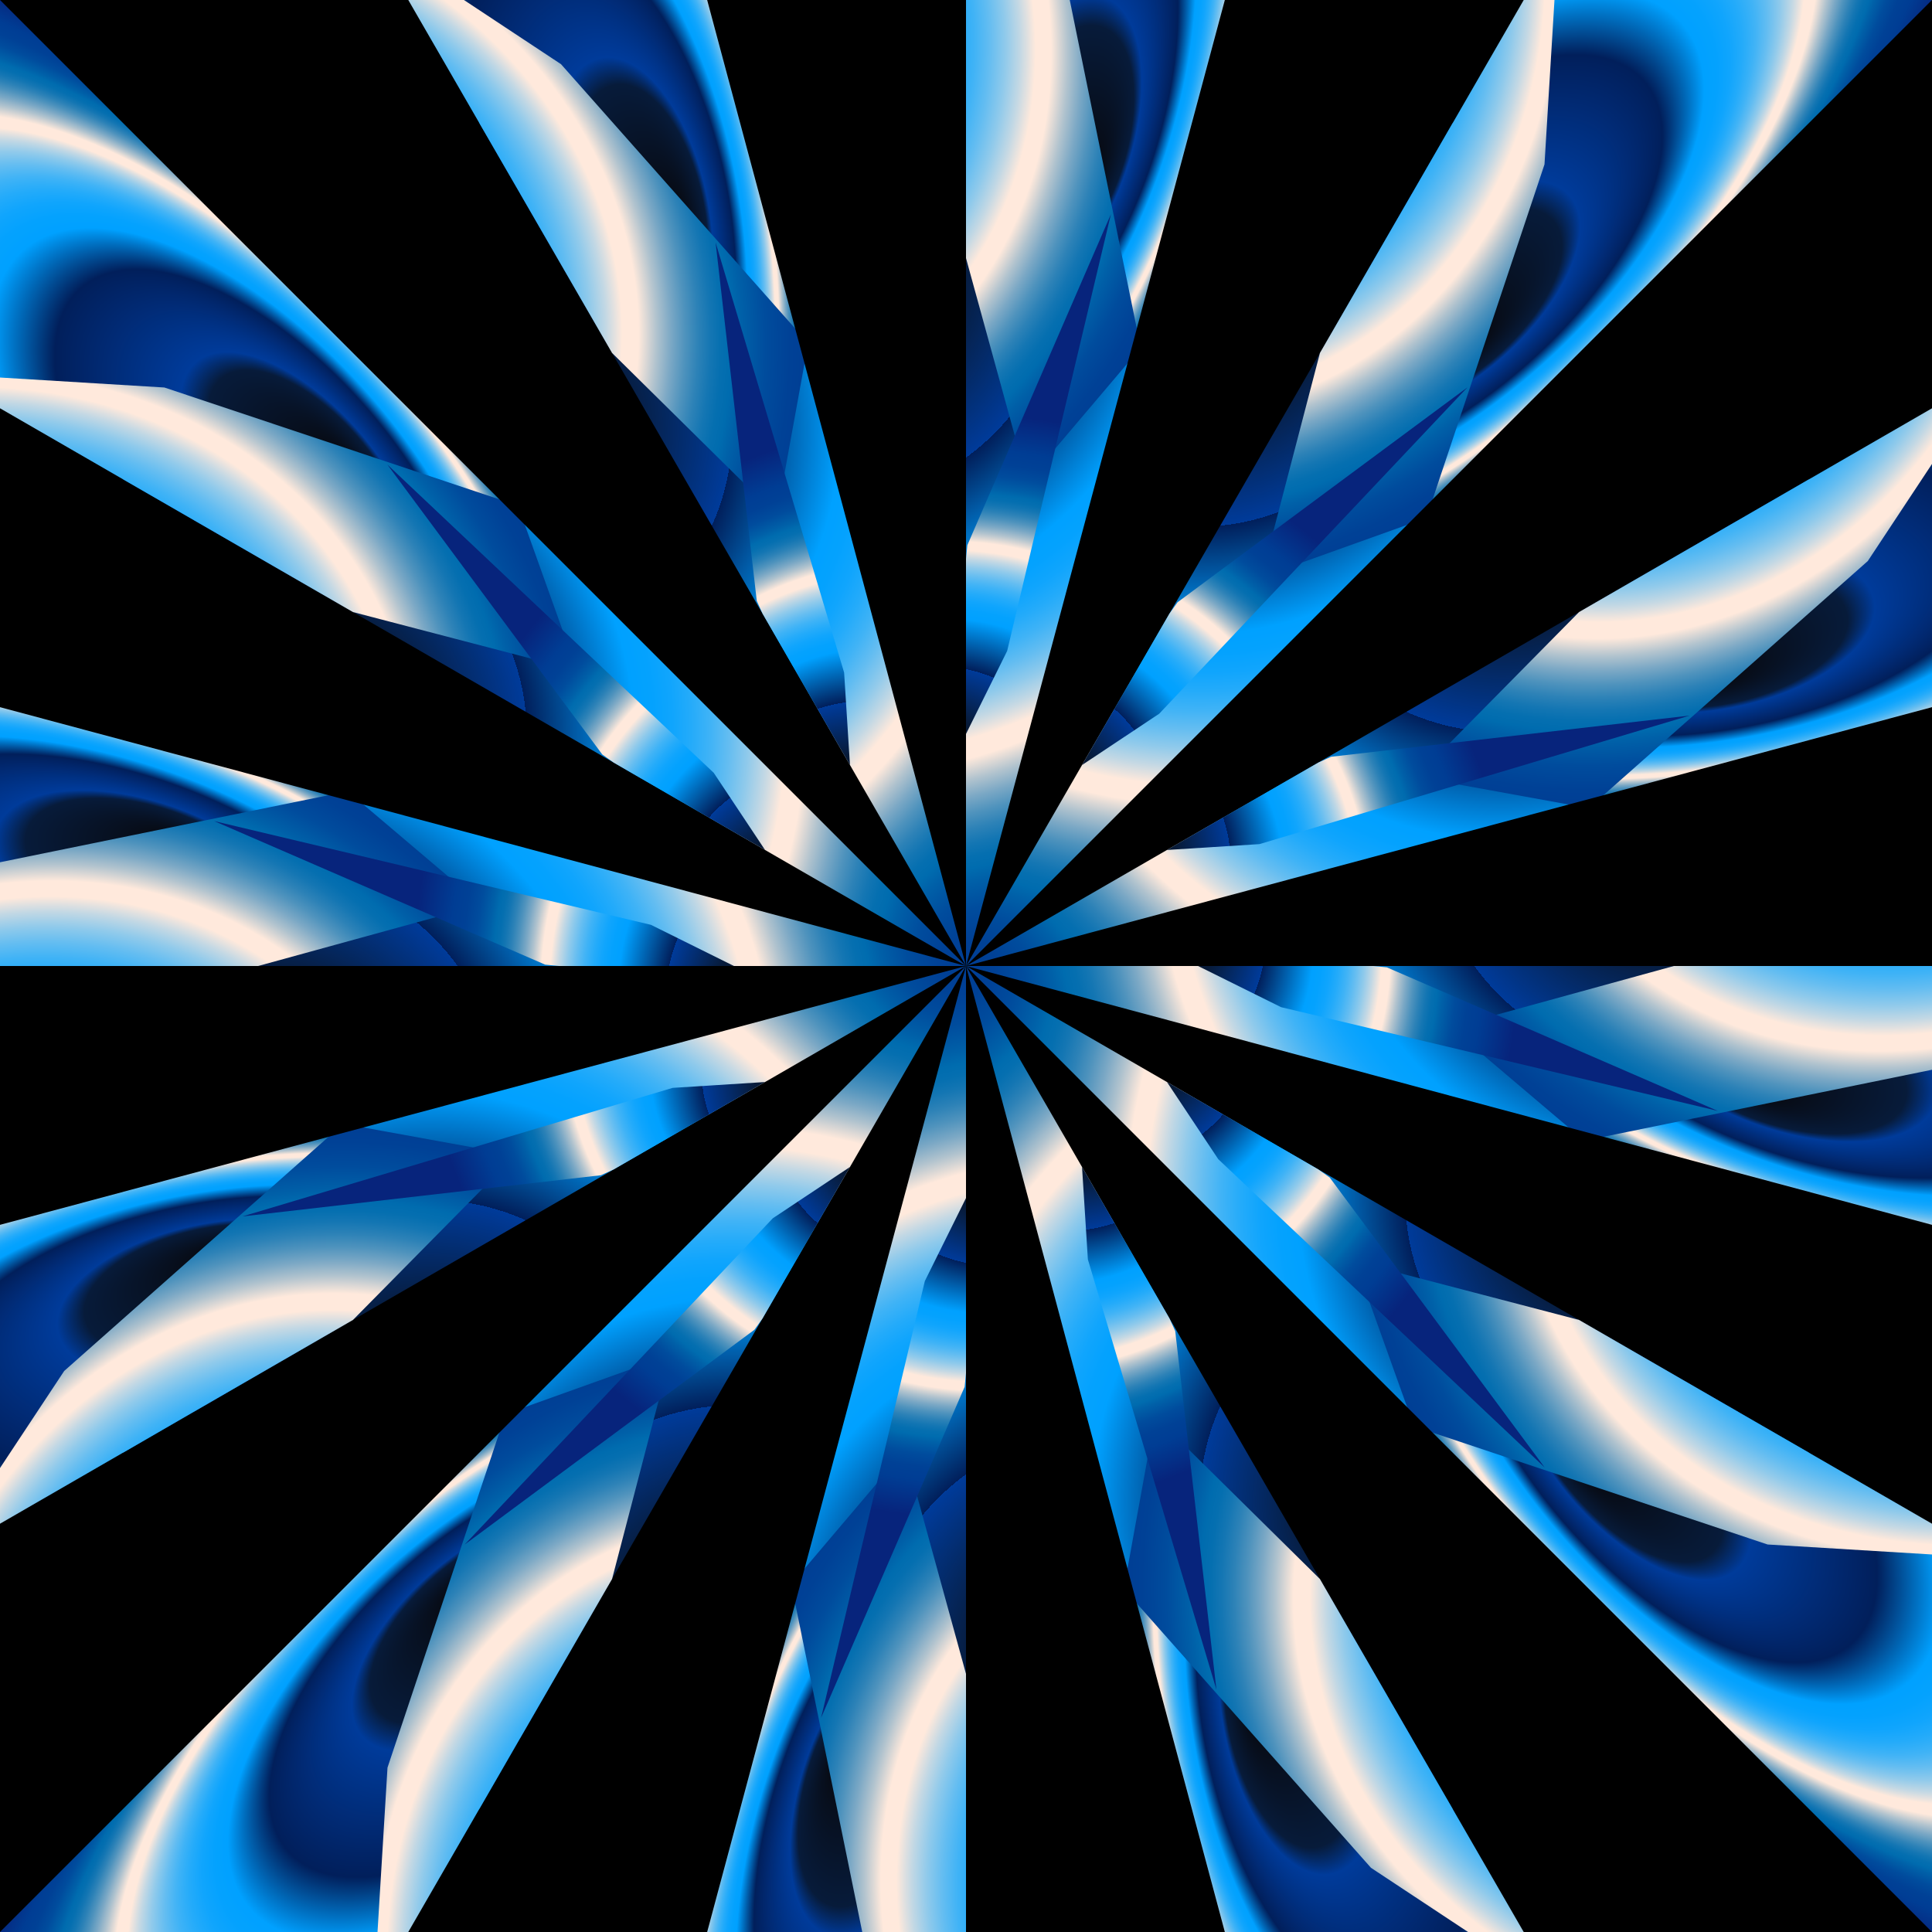 <?xml version="1.0"?>
<svg xmlns="http://www.w3.org/2000/svg" xmlns:xlink="http://www.w3.org/1999/xlink" width="3300" height="3300" viewBox="0 0 3300 3300">
  <defs>
    <clipPath clipPathUnits="userSpaceOnUse" id="n">
      <path d="M1002.952-764.815L1650-850v2500L763.058-491.267z" style="isolation:auto;mix-blend-mode:normal;solid-color:#000;solid-opacity:1" color="#000" overflow="visible" fill="#fff" stroke-width="10.63" stroke-linecap="round" stroke-linejoin="round"/>
    </clipPath>
    <clipPath clipPathUnits="userSpaceOnUse" id="p">
      <path d="M1002.952-764.815L1650-850v2500L763.058-491.267z" style="isolation:auto;mix-blend-mode:normal;solid-color:#000;solid-opacity:1" color="#000" overflow="visible" fill="#fff" stroke-width="10.63" stroke-linecap="round" stroke-linejoin="round"/>
    </clipPath>
    <clipPath clipPathUnits="userSpaceOnUse" id="d">
      <path d="M1650-850l302.52 202.137 584.422 156.596 523.979 302.519 427.827 427.827 302.52 523.979 156.595 584.423v605.038l-156.596 584.423-302.519 523.979-427.827 427.827-523.979 302.52-584.423 156.595h-605.038l-584.423-156.596-523.979-302.519-427.827-427.827-302.52-523.979-156.595-584.423v-605.038l156.596-584.423 302.519-523.979 427.827-427.827 523.979-302.52 239.894-273.547z" style="isolation:auto;mix-blend-mode:normal;solid-color:#000;solid-opacity:1" color="#000" overflow="visible" fill="#fff" stroke-width="10.63" stroke-linecap="round" stroke-linejoin="round"/>
    </clipPath>
    <clipPath clipPathUnits="userSpaceOnUse" id="e">
      <path d="M1650-850l-647.048 85.185L1650 1650l302.52-2297.863z" style="isolation:auto;mix-blend-mode:normal;solid-color:#000;solid-opacity:1" color="#000" overflow="visible" fill="#fff" stroke-width="10.63" stroke-linecap="round" stroke-linejoin="round"/>
    </clipPath>
    <clipPath clipPathUnits="userSpaceOnUse" id="f">
      <path style="isolation:auto;mix-blend-mode:normal;solid-color:#000;solid-opacity:1" d="M1002.952-764.815L1650-850v2500L763.058-491.267z" color="#000" overflow="visible" fill="#fff" stroke-width="10.63" stroke-linecap="round" stroke-linejoin="round"/>
    </clipPath>
    <clipPath clipPathUnits="userSpaceOnUse" id="g">
      <path d="M1650-850l-647.048 85.185L1650 1650l302.52-2297.863z" style="isolation:auto;mix-blend-mode:normal;solid-color:#000;solid-opacity:1" color="#000" overflow="visible" fill="#fff" stroke-width="10.63" stroke-linecap="round" stroke-linejoin="round"/>
    </clipPath>
    <clipPath clipPathUnits="userSpaceOnUse" id="h">
      <path style="isolation:auto;mix-blend-mode:normal;solid-color:#000;solid-opacity:1" d="M1002.952-764.815L1650-850v2500L763.058-491.267z" color="#000" overflow="visible" fill="#fff" stroke-width="10.63" stroke-linecap="round" stroke-linejoin="round"/>
    </clipPath>
    <clipPath clipPathUnits="userSpaceOnUse" id="i">
      <path d="M1650-850l-647.048 85.185L1650 1650l302.52-2297.863z" style="isolation:auto;mix-blend-mode:normal;solid-color:#000;solid-opacity:1" color="#000" overflow="visible" fill="#fff" stroke-width="10.63" stroke-linecap="round" stroke-linejoin="round"/>
    </clipPath>
    <clipPath clipPathUnits="userSpaceOnUse" id="j">
      <path style="isolation:auto;mix-blend-mode:normal;solid-color:#000;solid-opacity:1" d="M1002.952-764.815L1650-850v2500L763.058-491.267z" color="#000" overflow="visible" fill="#fff" stroke-width="10.63" stroke-linecap="round" stroke-linejoin="round"/>
    </clipPath>
    <clipPath clipPathUnits="userSpaceOnUse" id="k">
      <path style="isolation:auto;mix-blend-mode:normal;solid-color:#000;solid-opacity:1" d="M1650-850l-647.048 85.185L1650 1650l302.52-2297.863z" color="#000" overflow="visible" fill="#fff" stroke-width="10.63" stroke-linecap="round" stroke-linejoin="round"/>
    </clipPath>
    <clipPath clipPathUnits="userSpaceOnUse" id="l">
      <path d="M1002.952-764.815L1650-850v2500L763.058-491.267z" style="isolation:auto;mix-blend-mode:normal;solid-color:#000;solid-opacity:1" color="#000" overflow="visible" fill="#fff" stroke-width="10.63" stroke-linecap="round" stroke-linejoin="round"/>
    </clipPath>
    <clipPath clipPathUnits="userSpaceOnUse" id="m">
      <path style="isolation:auto;mix-blend-mode:normal;solid-color:#000;solid-opacity:1" d="M1650-850l-647.048 85.185L1650 1650l302.52-2297.863z" color="#000" overflow="visible" fill="#fff" stroke-width="10.63" stroke-linecap="round" stroke-linejoin="round"/>
    </clipPath>
    <clipPath clipPathUnits="userSpaceOnUse" id="A">
      <path style="isolation:auto;mix-blend-mode:normal;solid-color:#000;solid-opacity:1" d="M1650-850l-647.048 85.185L1650 1650z" color="#000" overflow="visible" fill="#fff" stroke-width="10.63" stroke-linecap="round" stroke-linejoin="round"/>
    </clipPath>
    <clipPath clipPathUnits="userSpaceOnUse" id="o">
      <path style="isolation:auto;mix-blend-mode:normal;solid-color:#000;solid-opacity:1" d="M1650-850l-647.048 85.185L1650 1650l302.52-2297.863z" color="#000" overflow="visible" fill="#fff" stroke-width="10.63" stroke-linecap="round" stroke-linejoin="round"/>
    </clipPath>
    <clipPath clipPathUnits="userSpaceOnUse" id="q">
      <path style="isolation:auto;mix-blend-mode:normal;solid-color:#000;solid-opacity:1" d="M1650-850l-647.048 85.185L1650 1650l302.52-2297.863z" color="#000" overflow="visible" fill="#fff" stroke-width="10.63" stroke-linecap="round" stroke-linejoin="round"/>
    </clipPath>
    <clipPath clipPathUnits="userSpaceOnUse" id="r">
      <path d="M1002.952-764.815L1650-850v2500L763.058-491.267z" style="isolation:auto;mix-blend-mode:normal;solid-color:#000;solid-opacity:1" color="#000" overflow="visible" fill="#fff" stroke-width="10.63" stroke-linecap="round" stroke-linejoin="round"/>
    </clipPath>
    <clipPath clipPathUnits="userSpaceOnUse" id="s">
      <path style="isolation:auto;mix-blend-mode:normal;solid-color:#000;solid-opacity:1" d="M1650-850l-647.048 85.185L1650 1650l302.52-2297.863z" color="#000" overflow="visible" fill="#fff" stroke-width="10.63" stroke-linecap="round" stroke-linejoin="round"/>
    </clipPath>
    <clipPath clipPathUnits="userSpaceOnUse" id="t">
      <path d="M1002.952-764.815L1650-850v2500L763.058-491.267z" style="isolation:auto;mix-blend-mode:normal;solid-color:#000;solid-opacity:1" color="#000" overflow="visible" fill="#fff" stroke-width="10.63" stroke-linecap="round" stroke-linejoin="round"/>
    </clipPath>
    <clipPath clipPathUnits="userSpaceOnUse" id="u">
      <path style="isolation:auto;mix-blend-mode:normal;solid-color:#000;solid-opacity:1" d="M1650-850l-647.048 85.185L1650 1650l302.52-2297.863z" color="#000" overflow="visible" fill="#fff" stroke-width="10.63" stroke-linecap="round" stroke-linejoin="round"/>
    </clipPath>
    <clipPath clipPathUnits="userSpaceOnUse" id="v">
      <path style="isolation:auto;mix-blend-mode:normal;solid-color:#000;solid-opacity:1" d="M1002.952-764.815L1650-850v2500L763.058-491.267z" color="#000" overflow="visible" fill="#fff" stroke-width="10.63" stroke-linecap="round" stroke-linejoin="round"/>
    </clipPath>
    <clipPath clipPathUnits="userSpaceOnUse" id="w">
      <path d="M1650-850l-647.048 85.185L1650 1650l302.52-2297.863z" style="isolation:auto;mix-blend-mode:normal;solid-color:#000;solid-opacity:1" color="#000" overflow="visible" fill="#fff" stroke-width="10.63" stroke-linecap="round" stroke-linejoin="round"/>
    </clipPath>
    <clipPath clipPathUnits="userSpaceOnUse" id="x">
      <path style="isolation:auto;mix-blend-mode:normal;solid-color:#000;solid-opacity:1" d="M1002.952-764.815L1650-850v2500L763.058-491.267z" color="#000" overflow="visible" fill="#fff" stroke-width="10.63" stroke-linecap="round" stroke-linejoin="round"/>
    </clipPath>
    <clipPath clipPathUnits="userSpaceOnUse" id="y">
      <path d="M1650-850l-647.048 85.185L1650 1650l302.52-2297.863z" style="isolation:auto;mix-blend-mode:normal;solid-color:#000;solid-opacity:1" color="#000" overflow="visible" fill="#fff" stroke-width="10.63" stroke-linecap="round" stroke-linejoin="round"/>
    </clipPath>
    <clipPath clipPathUnits="userSpaceOnUse" id="z">
      <path style="isolation:auto;mix-blend-mode:normal;solid-color:#000;solid-opacity:1" d="M1002.952-764.815L1650-850v2500L763.058-491.267z" color="#000" overflow="visible" fill="#fff" stroke-width="10.63" stroke-linecap="round" stroke-linejoin="round"/>
    </clipPath>
    <radialGradient xlink:href="#a" id="B" gradientUnits="userSpaceOnUse" gradientTransform="matrix(1.657 -1.776 2.957 1.052 -1437.151 1576.066)" cx="889.494" cy="266.936" fx="889.494" fy="266.936" r="71.105"/>
    <radialGradient xlink:href="#a" id="E" gradientUnits="userSpaceOnUse" gradientTransform="matrix(2.093 -.769 .927 .961 -1236.897 740.579)" cx="846.35" cy="315.225" fx="864.199" fy="308.059" r="71.105"/>
    <radialGradient xlink:href="#b" id="D" gradientUnits="userSpaceOnUse" gradientTransform="matrix(.995 .334 -.68 2.03 -25.326 -80.748)" cx="731.039" cy="16.212" fx="1117.799" fy="86.503" r="612.111"/>
    <radialGradient xlink:href="#b" id="C" gradientUnits="userSpaceOnUse" gradientTransform="matrix(13.158 -10.024 11.363 14.916 -15988.758 2269.141)" cx="857.232" cy="434.885" fx="857.232" fy="434.885" r="64.129"/>
    <linearGradient id="a" gradientUnits="userSpaceOnUse" x1="1082.359" y1="863.742" x2="1259.878" y2="863.742" gradientTransform="matrix(.203 -.979 -.979 -.203 1509.373 1619.698)">
      <stop offset="0" stop-color="#07080d"/>
      <stop offset=".17" stop-color="#071b3a"/>
      <stop offset=".303" stop-color="#003b9a"/>
      <stop offset=".125" stop-color="#011f5b"/>
      <stop offset=".436" stop-color="#00a1ff"/>
      <stop offset=".46" stop-color="#04a2fe"/>
      <stop offset=".484" stop-color="#10a5fd"/>
      <stop offset=".507" stop-color="#24abfa"/>
      <stop offset=".531" stop-color="#40b3f6"/>
      <stop offset=".554" stop-color="#64bdf1"/>
      <stop offset=".578" stop-color="#90caeb"/>
      <stop offset=".601" stop-color="#c3d8e4"/>
      <stop offset=".624" stop-color="#fee9dc"/>
      <stop offset=".624" stop-color="#ffe9dc"/>
      <stop offset=".648" stop-color="#ffe9dc"/>
      <stop offset=".653" stop-color="#f0e2d9"/>
      <stop offset=".674" stop-color="#b1c3ce"/>
      <stop offset=".695" stop-color="#7ba8c5"/>
      <stop offset=".715" stop-color="#4f93bd"/>
      <stop offset=".734" stop-color="#2d82b7"/>
      <stop offset=".752" stop-color="#1476b3"/>
      <stop offset=".768" stop-color="#056fb0"/>
      <stop offset=".782" stop-color="#006caf"/>
      <stop offset=".798" stop-color="#0060a8"/>
      <stop offset=".832" stop-color="#004c9d"/>
      <stop offset=".867" stop-color="#004196"/>
      <stop offset=".903" stop-color="#003d94"/>
      <stop offset="1" stop-color="#07247c"/>
    </linearGradient>
    <linearGradient id="b" gradientUnits="userSpaceOnUse" x1="1082.359" y1="863.742" x2="1259.878" y2="863.742" gradientTransform="matrix(.203 -.979 -.979 -.203 1509.373 1619.698)">
      <stop offset="0" stop-color="#07080d"/>
      <stop offset=".17" stop-color="#071b3a"/>
      <stop offset=".204" stop-color="#003b9a"/>
      <stop offset=".358" stop-color="#011f5b"/>
      <stop offset=".436" stop-color="#00a1ff"/>
      <stop offset=".46" stop-color="#04a2fe"/>
      <stop offset=".484" stop-color="#10a5fd"/>
      <stop offset=".507" stop-color="#24abfa"/>
      <stop offset=".531" stop-color="#40b3f6"/>
      <stop offset=".554" stop-color="#64bdf1"/>
      <stop offset=".578" stop-color="#90caeb"/>
      <stop offset=".601" stop-color="#c3d8e4"/>
      <stop offset=".624" stop-color="#fee9dc"/>
      <stop offset=".624" stop-color="#ffe9dc"/>
      <stop offset=".648" stop-color="#ffe9dc"/>
      <stop offset=".653" stop-color="#f0e2d9"/>
      <stop offset=".674" stop-color="#b1c3ce"/>
      <stop offset=".695" stop-color="#7ba8c5"/>
      <stop offset=".715" stop-color="#4f93bd"/>
      <stop offset=".734" stop-color="#2d82b7"/>
      <stop offset=".752" stop-color="#1476b3"/>
      <stop offset=".768" stop-color="#056fb0"/>
      <stop offset=".782" stop-color="#006caf"/>
      <stop offset=".798" stop-color="#0060a8"/>
      <stop offset=".832" stop-color="#004c9d"/>
      <stop offset=".867" stop-color="#004196"/>
      <stop offset=".903" stop-color="#003d94"/>
      <stop offset="1" stop-color="#07247c"/>
    </linearGradient>
  </defs>
  <g transform="translate(0 2247.638)">
    <use xlink:href="#c" clip-path="url(#d)" transform="matrix(-1 0 0 1 3300 -2247.638)" width="100%" height="100%"/>
    <use height="100%" width="100%" transform="rotate(30 5844.15 526.181)" clip-path="url(#e)" xlink:href="#c"/>
    <use height="100%" width="100%" transform="scale(-1 1) rotate(-30 -4194.15 6684.065)" clip-path="url(#f)" xlink:href="#c"/>
    <use xlink:href="#c" clip-path="url(#g)" transform="rotate(60 3596.511 526.181)" width="100%" height="100%"/>
    <use height="100%" width="100%" transform="scale(-1 1) rotate(-60 -1946.511 3384.065)" clip-path="url(#h)" xlink:href="#c"/>
    <use xlink:href="#c" clip-path="url(#i)" transform="rotate(90 2773.819 526.181)" width="100%" height="100%"/>
    <use xlink:href="#c" clip-path="url(#j)" transform="matrix(0 -1 -1 0 3300 1052.362)" width="100%" height="100%"/>
    <use height="100%" width="100%" transform="rotate(120 2298.837 526.181)" clip-path="url(#k)" xlink:href="#c"/>
    <use xlink:href="#c" clip-path="url(#l)" transform="scale(1 -1) rotate(60 2561.372 1123.819)" width="100%" height="100%"/>
    <use height="100%" width="100%" transform="rotate(150 1951.126 526.181)" clip-path="url(#m)" xlink:href="#c"/>
    <use height="100%" width="100%" transform="scale(1 -1) rotate(30 3613.735 1123.819)" clip-path="url(#n)" xlink:href="#c"/>
    <use xlink:href="#c" clip-path="url(#o)" transform="rotate(180 1650 526.181)" width="100%" height="100%"/>
    <use height="100%" width="100%" transform="matrix(1 0 0 -1 0 1052.362)" clip-path="url(#p)" xlink:href="#c"/>
    <use xlink:href="#c" clip-path="url(#q)" transform="rotate(-150 1348.874 526.181)" width="100%" height="100%"/>
    <use xlink:href="#c" clip-path="url(#r)" transform="scale(1 -1) rotate(-30 -313.735 1123.819)" width="100%" height="100%"/>
    <use height="100%" width="100%" transform="rotate(-120 1001.163 526.181)" clip-path="url(#s)" xlink:href="#c"/>
    <use xlink:href="#c" clip-path="url(#t)" transform="scale(1 -1) rotate(-60 738.628 1123.819)" width="100%" height="100%"/>
    <use height="100%" width="100%" transform="rotate(-90 526.181 526.181)" clip-path="url(#u)" xlink:href="#c"/>
    <use height="100%" width="100%" transform="matrix(0 1 1 0 0 -2247.638)" clip-path="url(#v)" xlink:href="#c"/>
    <use xlink:href="#c" clip-path="url(#w)" transform="rotate(-60 -296.511 526.181)" width="100%" height="100%"/>
    <use height="100%" width="100%" transform="scale(-1 1) rotate(60 1946.511 -2331.703)" clip-path="url(#x)" xlink:href="#c"/>
    <use xlink:href="#c" clip-path="url(#y)" transform="rotate(-30 -2544.15 526.181)" width="100%" height="100%"/>
    <use xlink:href="#c" clip-path="url(#z)" transform="scale(-1 1) rotate(30 4194.15 -5631.703)" width="100%" height="100%"/>
  </g>
  <g clip-path="url(#A)">
    <g transform="matrix(-1 0 0 1 3335.49 0)" clip-path="none" id="c">
      <path d="M1473.524-1100h1000v3000h-1000z" style="isolation:auto;mix-blend-mode:normal;solid-color:#000;solid-opacity:1" color="#000" overflow="visible" stroke-width="10.63" stroke-linecap="round" stroke-linejoin="round"/>
      <path d="M827.398 425.546L825 296.853l72.963-112.263 63.364 184.263z" transform="matrix(5.704 0 0 9.24 -3277.872 -2112.633)" fill="url(#B)"/>
      <path d="M914.35 986.57L312.084-1204.9l1745.475 843.763z" transform="translate(875.946 -164.32)" fill="url(#C)"/>
      <path transform="translate(875.946 -164.32)" d="M1113.557 785.626l-132.88-651.145L312.085-1204.9l1224.222 562.61z" fill="url(#D)"/>
      <path transform="matrix(5.704 0 0 9.24 -3277.872 -2112.633)" d="M863.853 372.161l6.707-42.74 42.99-61.19-31.067 80.734z" fill="url(#E)"/>
    </g>
  </g>
</svg>
